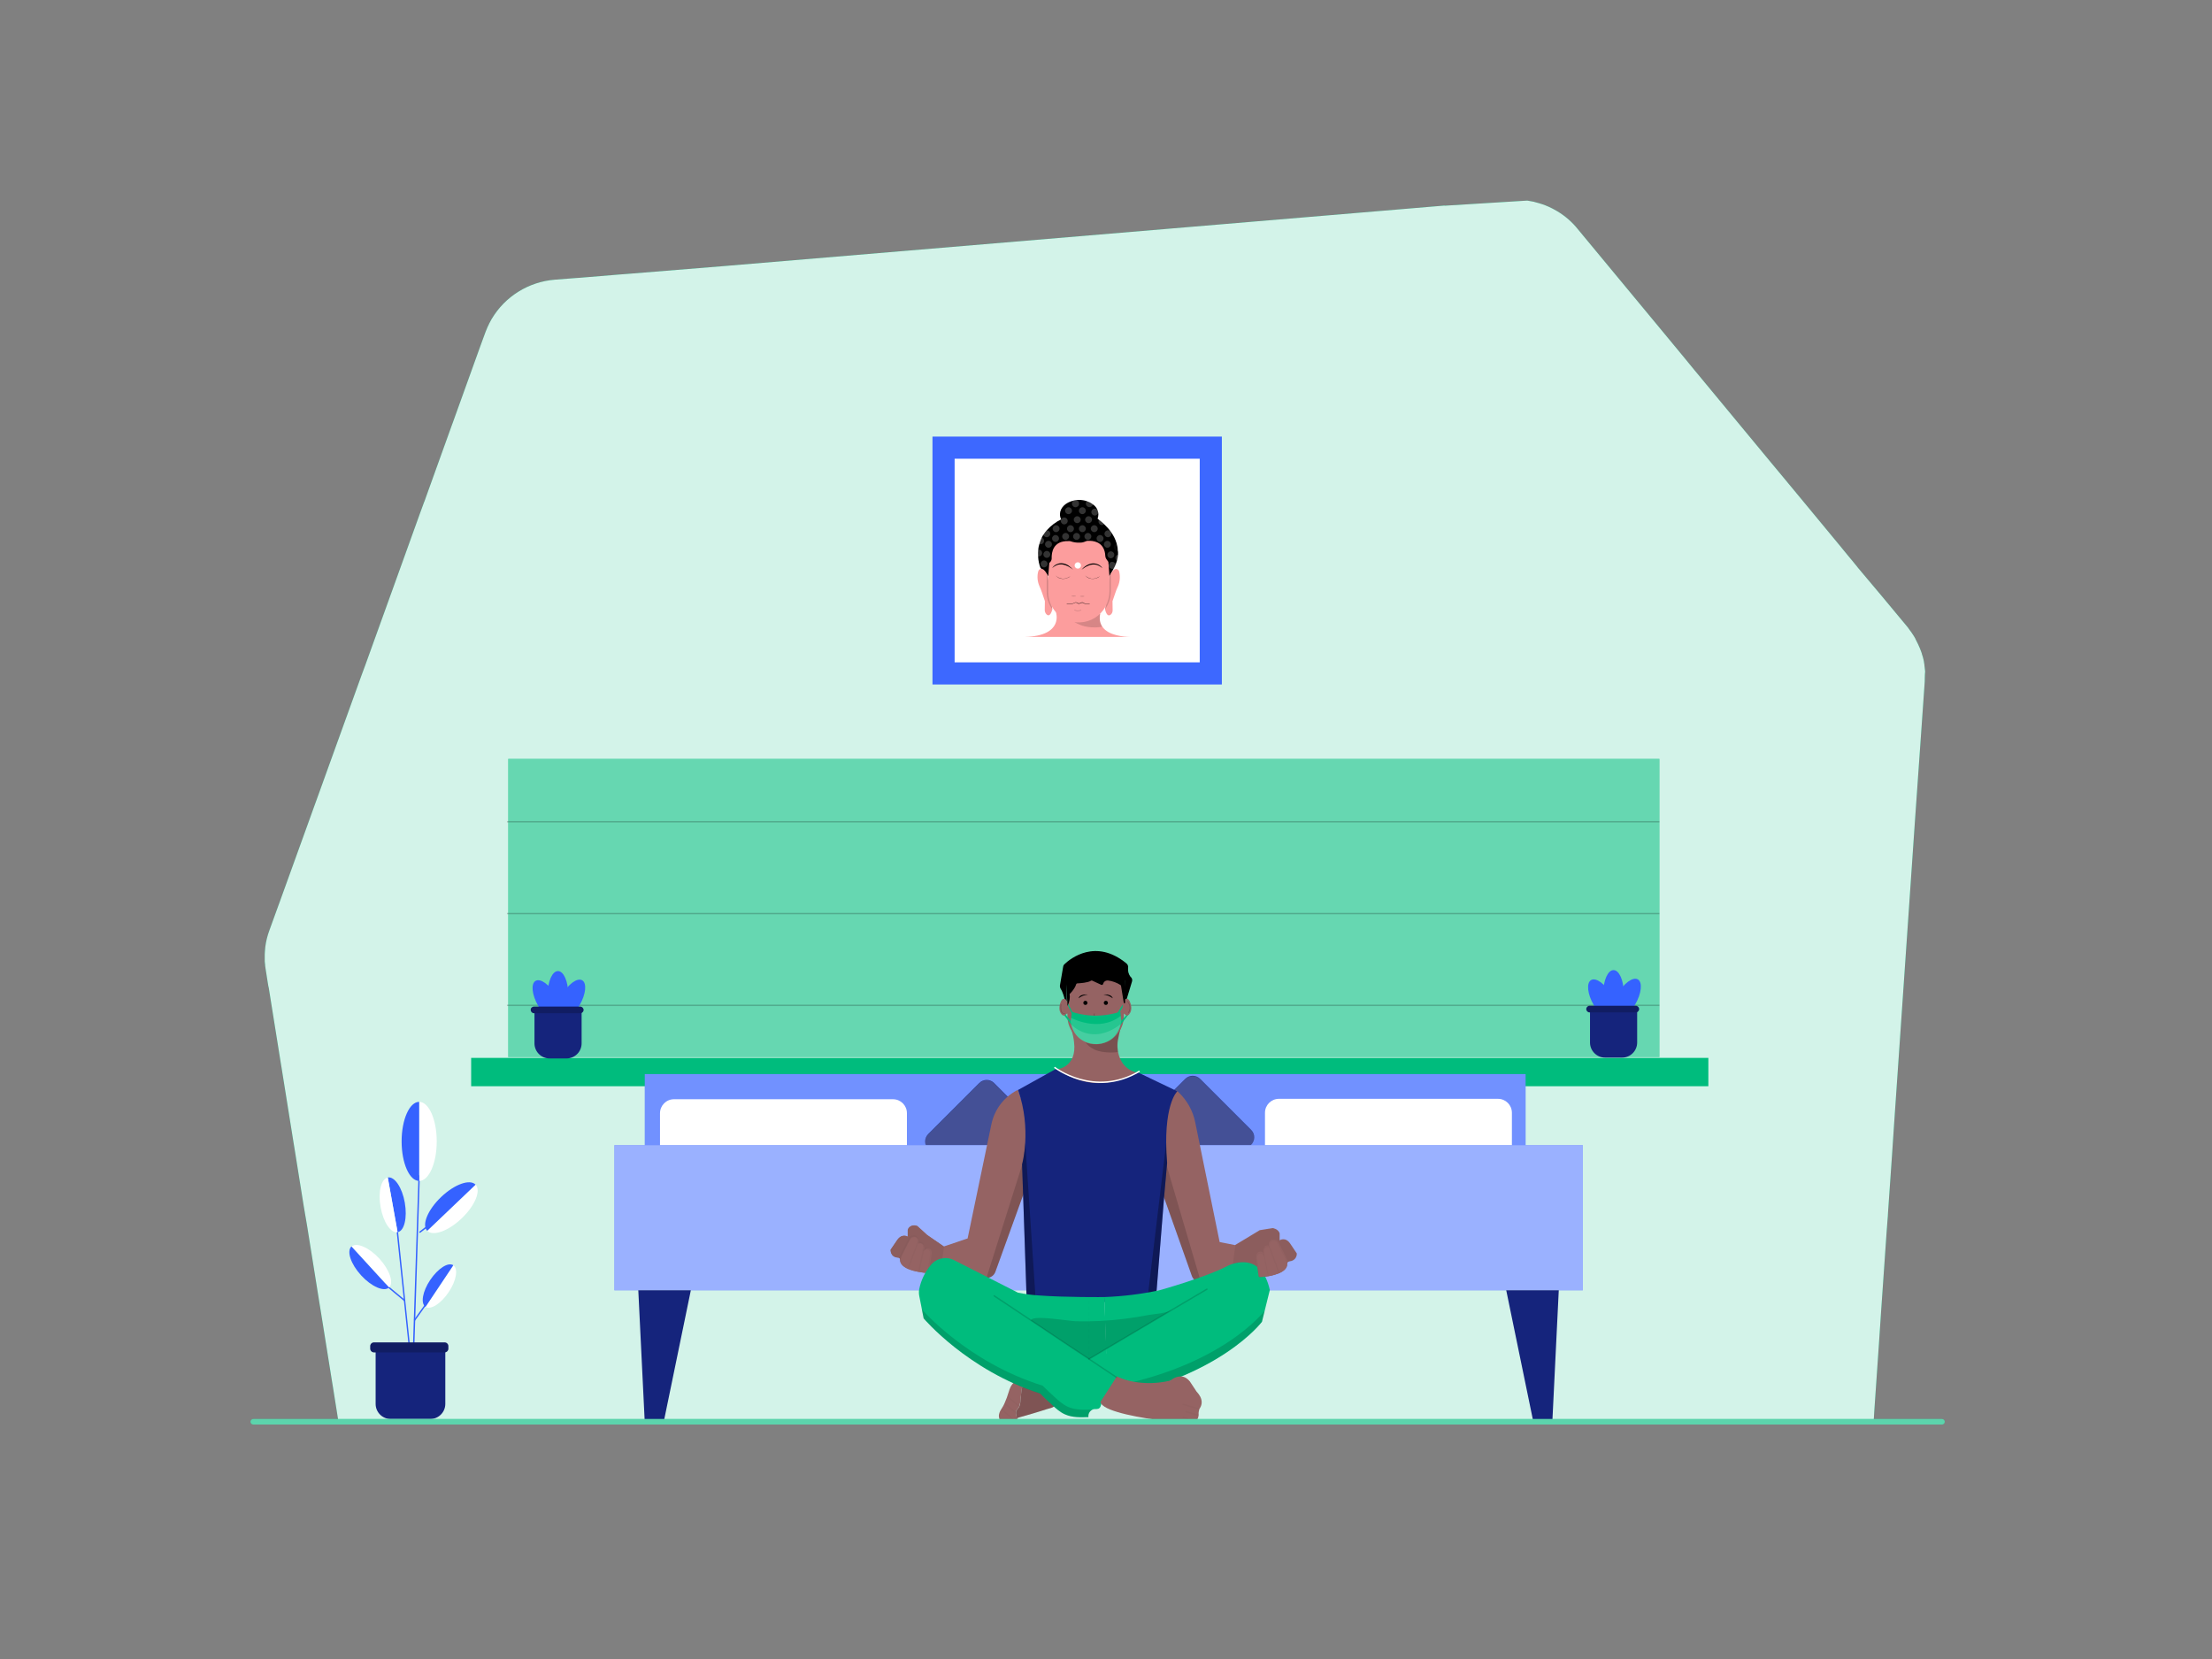 <svg class="gridItem__media" version="1.1" id="Layer_1" xmlns="http://www.w3.org/2000/svg" xmlns:xlink="http://www.w3.org/1999/xlink" x="0px" y="0px" width="1600" height="1200" viewBox="0 0 1600 1200" style="enable-background:new 0 0 1600 1200;" xml:space="preserve" fill="none">
<rect x="0" y="0" width="1600" height="1200" fill="#808080" stroke="none"/>
<path d="M1392.2 493.2L1389 538.9L1387.3 563L1386.6 573L1385.8 584.3L1385.1 594.3L1369.9 815.3L1369.5 821.3L1368.9 830.3L1368.5 836.3L1365.7 876.5L1365.5 880L1365.3 882.3L1364.9 887.8L1364.8 888.8L1360.6 949.3L1360.2 955.3L1359.6 964.3L1359.2 970.3L1355.7 1021.1L1355.5 1024.6L1355.3 1027.6L1355.2 1029.6V1030.2H1299.4H1280L1123.8 1030.1H1114.9H1044.6H972.8L770.2 1030H769.4H741.2H688.4L594.1 1029.9H526.4H505.9H462.9H447.2L310.3 1029.5H303.3H245L244 1023.3L243.9 1022.6L240.9 1003.7L240.4 1000.7L231.6 945.7L231.1 942.7L222.3 887.7L221.8 884.7L221 880L220.9 879.5L219.9 873.5L219.8 873L212.9 829.9L212.4 826.9L203.6 771.9L203.1 768.9L194.3 713.9H194.2L193.7 710.9L192.1 700.7C192 700 191.9 699.3 191.8 698.6C191.8 698.5 191.8 698.4 191.8 698.4V698.3C191.8 698.2 191.8 698.2 191.8 698.1C191.8 697.8 191.7 697.6 191.7 697.3C191.6 696.7 191.6 696 191.5 695.4C191.5 695 191.5 694.6 191.5 694.2V693.3C191.5 692.9 191.5 692.5 191.5 692.1C191.5 691.5 191.5 690.9 191.5 690.3C191.5 689.7 191.6 689 191.6 688.4C191.7 687.2 191.8 686 191.9 684.9C192.4 680.9 193.4 676.9 194.8 673.1L201 656L202.1 653L216.8 612.3L223.3 594.3L226.9 584.3L231 573L234.6 563L261.6 488.2L262.9 484.7L264.2 481.2L287.7 416L303.4 372.4L305.7 366.1L306.8 363.1L307 362.7L309.9 354.6L326.6 308.2L327.7 305.2L347.5 250.2L348.6 247.2L351.2 240.1C351.6 239 352.1 237.8 352.6 236.7C353.5 234.7 354.5 232.7 355.6 230.8C365.3 214.4 382.4 203.8 401.4 202.3L416.7 201.1L419.7 200.9L447.6 198.6L455.4 198L525.7 192.3L526.8 192.2L1044.8 148.7H1044.9V148.8L1104.7 145.1L1105.3 145.2C1105.9 145.3 1106.4 145.4 1107 145.5C1107.6 145.6 1108.1 145.7 1108.7 145.8C1109.3 145.9 1109.8 146 1110.3 146.2C1111.4 146.5 1112.5 146.8 1113.6 147.1L1115.1 147.6H1115.2C1116 147.9 1116.8 148.2 1117.7 148.5C1119.5 149.2 1121.3 150 1123 150.9C1123.4 151.1 1123.7 151.3 1124.1 151.5C1130.1 154.7 1135.5 159 1139.9 164.1C1140.2 164.5 1140.6 164.9 1140.9 165.3L1206.6 244.6L1218.5 259L1223.1 264.6L1223.9 265.6L1233.6 277.3L1280.2 333.6L1283.7 337.8L1287.2 342L1299.8 357.2L1301.3 359L1331.9 396L1333.6 398.1L1336.8 402L1340.7 406.7L1342.5 408.9L1343.4 410L1343.5 410.2L1361 431L1379.3 453L1380.2 454.1L1380.6 454.7C1380.8 455 1381.1 455.3 1381.3 455.7L1381.7 456.2C1382 456.6 1382.2 456.9 1382.5 457.3C1383 458 1383.4 458.7 1383.9 459.4C1384.1 459.7 1384.2 459.9 1384.4 460.2C1384.5 460.3 1384.5 460.4 1384.6 460.5L1384.9 461L1385 461.2V461.3C1385 461.3 1385 461.4 1385.1 461.4L1385.2 461.5C1385.3 461.6 1385.4 461.8 1385.4 462C1385.8 462.8 1386.2 463.6 1386.6 464.4C1386.8 464.9 1387 465.3 1387.3 465.8L1387.5 466.2C1387.7 466.7 1387.9 467.1 1388.1 467.6C1388.1 467.7 1388.1 467.7 1388.2 467.8C1388.3 468 1388.4 468.3 1388.5 468.5C1388.6 468.7 1388.6 468.8 1388.7 468.9C1388.9 469.3 1389 469.7 1389.1 470L1389.5 471C1389.6 471.4 1389.8 471.7 1389.9 472.1C1390 472.5 1390.2 473 1390.3 473.5C1390.4 473.8 1390.5 474.2 1390.6 474.5L1390.7 474.7C1390.8 475.2 1391 475.7 1391.1 476.2C1391.1 476.3 1391.2 476.5 1391.2 476.6C1391.3 477.2 1391.5 477.8 1391.6 478.4V478.5V478.6V478.7C1391.6 478.8 1391.7 479 1391.7 479.1C1391.8 479.8 1391.9 480.4 1392 481.1C1392 481.2 1392 481.3 1392 481.4C1392.1 481.9 1392.1 482.4 1392.2 483V483.1C1392.3 483.6 1392.3 484.1 1392.4 484.7L1392.5 485.8C1392.2 488.3 1392.3 490.8 1392.2 493.2Z" class="change-color-in-svg-3" fill="#00BC7D"/>
<g opacity="0.91">
<path opacity="0.91" d="M1392.2 493.2L1389 538.9L1387.3 563L1386.6 573L1385.8 584.3L1385.1 594.3L1369.9 815.3L1369.5 821.3L1368.9 830.3L1368.5 836.3L1365.7 876.5L1365.5 880L1365.3 882.3L1364.9 887.8L1364.8 888.8L1360.6 949.3L1360.2 955.3L1359.6 964.3L1359.2 970.3L1355.7 1021.1L1355.5 1024.6L1355.3 1027.6L1355.2 1029.6V1030.2H1299.4H1280L1123.8 1030.1H1114.9H1044.6H972.8L770.2 1030H769.4H741.2H688.4L594.1 1029.9H526.4H505.9H462.9H447.2L310.3 1029.5H303.3H245L244 1023.3L243.9 1022.6L240.9 1003.7L240.4 1000.7L231.6 945.7L231.1 942.7L222.3 887.7L221.8 884.7L221 880L220.9 879.5L219.9 873.5L219.8 873L212.9 829.9L212.4 826.9L203.6 771.9L203.1 768.9L194.3 713.9H194.2L193.7 710.9L192.1 700.7C192 700 191.9 699.3 191.8 698.6C191.8 698.5 191.8 698.4 191.8 698.4V698.3C191.8 698.2 191.8 698.2 191.8 698.1C191.8 697.8 191.7 697.6 191.7 697.3C191.6 696.7 191.6 696 191.5 695.4C191.5 695 191.5 694.6 191.5 694.2V693.3C191.5 692.9 191.5 692.5 191.5 692.1C191.5 691.5 191.5 690.9 191.5 690.3C191.5 689.7 191.6 689 191.6 688.4C191.7 687.2 191.8 686 191.9 684.9C192.4 680.9 193.4 676.9 194.8 673.1L201 656L202.1 653L216.8 612.3L223.3 594.3L226.9 584.3L231 573L234.6 563L261.6 488.2L262.9 484.7L264.2 481.2L287.7 416L303.4 372.4L305.7 366.1L306.8 363.1L307 362.7L309.9 354.6L326.6 308.2L327.7 305.2L347.5 250.2L348.6 247.2L351.2 240.1C351.6 239 352.1 237.8 352.6 236.7C353.5 234.7 354.5 232.7 355.6 230.8C365.3 214.4 382.4 203.8 401.4 202.3L416.7 201.1L419.7 200.9L447.6 198.6L455.4 198L525.7 192.3L526.8 192.2L1044.8 148.7H1044.9V148.8L1104.7 145.1L1105.3 145.2C1105.9 145.3 1106.4 145.4 1107 145.5C1107.6 145.6 1108.1 145.7 1108.7 145.8C1109.3 145.9 1109.8 146 1110.3 146.2C1111.4 146.5 1112.5 146.8 1113.6 147.1L1115.1 147.6H1115.2C1116 147.9 1116.8 148.2 1117.7 148.5C1119.5 149.2 1121.3 150 1123 150.9C1123.4 151.1 1123.7 151.3 1124.1 151.5C1130.1 154.7 1135.5 159 1139.9 164.1C1140.2 164.5 1140.6 164.9 1140.9 165.3L1206.6 244.6L1218.5 259L1223.1 264.6L1223.9 265.6L1233.6 277.3L1280.2 333.6L1283.7 337.8L1287.2 342L1299.8 357.2L1301.3 359L1331.9 396L1333.6 398.1L1336.8 402L1340.7 406.7L1342.5 408.9L1343.4 410L1343.5 410.2L1361 431L1379.3 453L1380.2 454.1L1380.6 454.7C1380.8 455 1381.1 455.3 1381.3 455.7L1381.7 456.2C1382 456.6 1382.2 456.9 1382.5 457.3C1383 458 1383.4 458.7 1383.9 459.4C1384.1 459.7 1384.2 459.9 1384.4 460.2C1384.5 460.3 1384.5 460.4 1384.6 460.5L1384.9 461L1385 461.2V461.3C1385 461.3 1385 461.4 1385.1 461.4L1385.2 461.5C1385.3 461.6 1385.4 461.8 1385.4 462C1385.8 462.8 1386.2 463.6 1386.6 464.4C1386.8 464.9 1387 465.3 1387.3 465.8L1387.5 466.2C1387.7 466.7 1387.9 467.1 1388.1 467.6C1388.1 467.7 1388.1 467.7 1388.2 467.8C1388.3 468 1388.4 468.3 1388.5 468.5C1388.6 468.7 1388.6 468.8 1388.7 468.9C1388.9 469.3 1389 469.7 1389.1 470L1389.5 471C1389.6 471.4 1389.8 471.7 1389.9 472.1C1390 472.5 1390.2 473 1390.3 473.5C1390.4 473.8 1390.5 474.2 1390.6 474.5L1390.7 474.7C1390.8 475.2 1391 475.7 1391.1 476.2C1391.1 476.3 1391.2 476.5 1391.2 476.6C1391.3 477.2 1391.5 477.8 1391.6 478.4V478.5V478.6V478.7C1391.6 478.8 1391.7 479 1391.7 479.1C1391.8 479.8 1391.9 480.4 1392 481.1C1392 481.2 1392 481.3 1392 481.4C1392.1 481.9 1392.1 482.4 1392.2 483V483.1C1392.3 483.6 1392.3 484.1 1392.4 484.7L1392.5 485.8C1392.2 488.3 1392.3 490.8 1392.2 493.2Z" fill="white"/>
</g>
<path d="M1200.3 548.9H367.6V764.6H1200.3V548.9Z" class="change-color-in-svg-3" fill="#00BC7D"/>
<path opacity="0.4" d="M1200.3 548.9H367.6V764.6H1200.3V548.9Z" fill="white"/>
<path d="M1235.7 765.2H340.8V785.7H1235.7V765.2Z" class="change-color-in-svg-3" fill="#00BC7D"/>
<path opacity="0.2" d="M1200.3 593.9H366.7V594.9H1200.3V593.9Z" fill="black"/>
<path opacity="0.2" d="M1200.3 660.3H366.7V661.3H1200.3V660.3Z" fill="black"/>
<path opacity="0.2" d="M1200.3 726.7H366.7V727.7H1200.3V726.7Z" fill="black"/>
<path d="M403.6 735.6C407.687 735.6 411 728.168 411 719C411 709.832 407.687 702.4 403.6 702.4C399.513 702.4 396.2 709.832 396.2 719C396.2 728.168 399.513 735.6 403.6 735.6Z" class="change-color-in-svg-2" fill="#3562FF"/>
<path d="M419.214 727.143C423.798 719.203 424.645 711.11 421.106 709.067C417.567 707.023 410.981 711.803 406.398 719.743C401.814 727.682 400.967 735.775 404.506 737.818C408.045 739.862 414.63 735.082 419.214 727.143Z" class="change-color-in-svg-2" fill="#3562FF"/>
<path d="M404.006 738.232C407.546 736.189 406.699 728.096 402.115 720.157C397.531 712.217 390.946 707.438 387.406 709.481C383.867 711.525 384.714 719.617 389.298 727.557C393.882 735.496 400.467 740.276 404.006 738.232Z" class="change-color-in-svg-2" fill="#3562FF"/>
<path d="M386.5 731.5H420.7V754.7C420.7 760.7 415.8 765.6 409.8 765.6H397.5C391.5 765.6 386.6 760.7 386.6 754.7V731.5H386.5Z" class="change-color-in-svg-1" fill="#15247C"/>
<path d="M386.3 728.1H419.7C421 728.1 422.1 729.2 422.1 730.5C422.1 731.8 421 732.9 419.7 732.9H386.3C385 732.9 383.9 731.8 383.9 730.5C383.8 729.2 384.9 728.1 386.3 728.1Z" class="change-color-in-svg-1" fill="#15247C"/>
<path opacity="0.2" d="M386.3 728.1H419.7C421 728.1 422.1 729.2 422.1 730.5C422.1 731.8 421 732.9 419.7 732.9H386.3C385 732.9 383.9 731.8 383.9 730.5C383.8 729.2 384.9 728.1 386.3 728.1Z" fill="black"/>
<path d="M1103.5 776.9H466.4V842.1H1103.5V776.9Z" class="change-color-in-svg-2" fill="#3562FF"/>
<path opacity="0.3" d="M1103.5 776.9H466.4V842.1H1103.5V776.9Z" fill="white"/>
<path d="M487.5 795.1H645.9C651.5 795.1 656 799.6 656 805.2V871.7C656 877.3 651.5 881.8 645.9 881.8H487.5C481.9 881.8 477.4 877.3 477.4 871.7V805.2C477.4 799.7 481.9 795.1 487.5 795.1Z" fill="white"/>
<path d="M925.1 794.8H1083.5C1089.1 794.8 1093.6 799.3 1093.6 804.9V871.4C1093.6 877 1089.1 881.5 1083.5 881.5H925.1C919.5 881.5 915 877 915 871.4V804.9C915 799.3 919.5 794.8 925.1 794.8Z" fill="white"/>
<path d="M820.4 817.3L857.3 780.4C860.3 777.4 865.1 777.4 868.1 780.4L905 817.3C908 820.3 908 825.1 905 828.1L868.2 865C865.2 868 860.4 868 857.4 865L820.5 828.1C817.5 825.1 817.5 820.3 820.4 817.3Z" class="change-color-in-svg-1" fill="#15247C"/>
<path d="M671.4 820.3L708.3 783.4C711.3 780.4 716.1 780.4 719.1 783.4L756 820.3C759 823.3 759 828.1 756 831.1L719.1 868C716.1 871 711.3 871 708.3 868L671.4 831.1C668.4 828.1 668.4 823.3 671.4 820.3Z" class="change-color-in-svg-1" fill="#15247C"/>
<path opacity="0.2" d="M820.4 817.5L857.3 780.6C860.3 777.6 865.1 777.6 868.1 780.6L905 817.5C908 820.5 908 825.3 905 828.3L868.1 865.2C865.1 868.2 860.3 868.2 857.3 865.2L820.4 828.3C817.5 825.4 817.5 820.5 820.4 817.5Z" fill="white"/>
<path opacity="0.2" d="M671.4 820.5L708.3 783.6C711.3 780.6 716.1 780.6 719.1 783.6L756 820.5C759 823.5 759 828.3 756 831.3L719.1 868.2C716.1 871.2 711.3 871.2 708.3 868.2L671.4 831.3C668.4 828.4 668.4 823.5 671.4 820.5Z" fill="white"/>
<path d="M1167.1 734.9C1171.19 734.9 1174.5 727.468 1174.5 718.3C1174.5 709.132 1171.19 701.7 1167.1 701.7C1163.01 701.7 1159.7 709.132 1159.7 718.3C1159.7 727.468 1163.01 734.9 1167.1 734.9Z" class="change-color-in-svg-2" fill="#3562FF"/>
<path d="M1182.8 726.501C1187.39 718.562 1188.23 710.469 1184.69 708.426C1181.15 706.382 1174.57 711.162 1169.99 719.101C1165.4 727.041 1164.55 735.134 1168.09 737.177C1171.63 739.22 1178.22 734.441 1182.8 726.501Z" class="change-color-in-svg-2" fill="#3562FF"/>
<path d="M1167.49 737.648C1171.03 735.604 1170.19 727.511 1165.6 719.572C1161.02 711.633 1154.43 706.853 1150.89 708.896C1147.35 710.94 1148.2 719.032 1152.78 726.972C1157.37 734.911 1163.95 739.691 1167.49 737.648Z" class="change-color-in-svg-2" fill="#3562FF"/>
<path d="M1150 730.9H1184.2V754.1C1184.2 760.1 1179.3 765 1173.3 765H1161C1155 765 1150.1 760.1 1150.1 754.1V730.9H1150Z" class="change-color-in-svg-1" fill="#15247C"/>
<path d="M1149.8 727.5H1183.2C1184.5 727.5 1185.6 728.6 1185.6 729.9C1185.6 731.2 1184.5 732.3 1183.2 732.3H1149.8C1148.5 732.3 1147.4 731.2 1147.4 729.9C1147.4 728.6 1148.5 727.5 1149.8 727.5Z" class="change-color-in-svg-1" fill="#15247C"/>
<path opacity="0.2" d="M1149.8 727.5H1183.2C1184.5 727.5 1185.6 728.6 1185.6 729.9C1185.6 731.2 1184.5 732.3 1183.2 732.3H1149.8C1148.5 732.3 1147.4 731.2 1147.4 729.9C1147.4 728.6 1148.5 727.5 1149.8 727.5Z" fill="black"/>
<path d="M1144.9 828.3H444.4V933.3H1144.9V828.3Z" class="change-color-in-svg-2" fill="#3562FF"/>
<path opacity="0.5" d="M1144.9 828.3H444.4V933.3H1144.9V828.3Z" fill="white"/>
<path d="M932.4 912.5C931.5 912.6 930.9 913.3 931 914.2C931.2 917 929.1 922.2 911 924L899 913.6L871.3 926.9C870.5 927.3 869.6 927.5 868.7 927.5C865.7 927.6 863.1 925.7 862.1 922.9L842 866.2L837.5 853.4L837.3 849.2L835.8 818.5L850.6 788.8L851.6 789.3L852.3 789.9C858.5 795.7 862.8 803.3 864.5 811.6L882.2 898.4L893.3 900.6L911.2 889.8L920.6 888.3C920.6 888.3 924.6 888.8 925.6 892.1V897.1C925.6 897.1 929.8 894.3 933.3 899.6L938 906.6C938.2 909.6 935.9 912.1 932.9 912.3C932.7 912.5 932.5 912.5 932.4 912.5Z" fill="#956363"/>
<path opacity="0.06" d="M934.7 912C934 912.3 933.2 912.4 932.4 912.5C932.1 912.5 931.8 912.6 931.6 912.8L931.5 912.9L931.4 913C931.2 913.2 931.1 913.5 931 913.7C931 913.9 930.9 914 931 914.2C931.1 915.9 930.4 918.4 926 920.5L925.7 920.7L925.6 920.8L925.2 921C923 921.9 920.7 922.6 918.4 923H918.3L917.4 923.2C915.5 923.5 913.4 923.8 911.1 924L899.1 913.6L891.6 917.2C892.1 911.1 892.9 905 893.6 900.7L911.2 890.1L920.6 888.6C920.6 888.6 924.6 889.1 925.6 892.4V897.4C925.6 897.4 929.8 894.6 933.3 899.9L938 906.9C937.9 906.8 938.2 910.7 934.7 912Z" fill="black"/>
<path d="M746.4 817.3L744.9 846.9L744.7 851.6L720 919.9C718.8 923.4 714.9 925.2 711.4 924C711.2 923.9 711 923.8 710.8 923.7L683.1 910.7L671.1 920.9C653 919.2 650.9 914 651.1 911.3C651.2 910.5 650.5 909.7 649.7 909.7C643.8 909.4 644.2 904 644.2 904L648.9 897.1C652.4 891.9 656.6 894.6 656.6 894.6V889.7C656.8 889 657.1 888.4 657.6 887.9C659.2 886.3 661.7 885.9 663.6 887L670.5 893.3L682.7 901.6L699.9 895.8L717.1 813.2C719.3 802.7 726 793.7 735.5 788.7C736 788.5 736.3 788.3 736.3 788.3L746.4 817.3Z" fill="#956363"/>
<path d="M682.5 901.5L681.4 912.1L671.8 920.3L671.6 920.5L671.2 920.9L670.6 920.8C668.5 920.6 666.6 920.3 665 920L664.2 919.9H664C661.7 919.5 659.5 918.9 657.3 918L656.4 917.6C653.2 916.1 651.9 914.4 651.4 912.9C651.2 912.4 651.2 911.8 651.2 911.3C651.2 910.9 651.1 910.4 650.8 910.1C650.5 909.8 650.2 909.6 649.8 909.6C643.9 909.3 644.3 903.9 644.3 903.9L649 897C652.5 891.8 656.7 894.5 656.7 894.5V889.6C656.9 888.9 657.2 888.3 657.7 887.8C659.3 886.2 661.7 885.9 663.7 886.9L670.6 893.2L682.5 901.5Z" fill="#956363"/>
<path opacity="0.06" d="M682.8 901.7L681.4 912.1L671.8 920.3L673.9 907C674.2 905.4 673.5 903.8 672 903.1C671.9 903.1 671.7 903 671.6 903C670.1 902.8 668.6 903.8 668.3 905.3L668.6 903.9C669.3 901 666.8 898.3 664.4 899.6L664.3 899.7C665 897.7 664.1 895.4 662.3 894.9C661.5 894.7 660.6 894.8 659.9 895.1C659.2 895.4 658.6 895.9 658.2 896.7L652.1 908.8C651.9 909.2 651.8 909.6 651.7 910L651.2 913.3C651 912.7 650.9 912 650.9 911.3C651 910.5 650.3 909.8 649.5 909.7C643.6 909.4 644 904 644 904L648.7 897.1C652.2 891.9 656.4 894.6 656.4 894.6V889.7C656.6 889 656.9 888.4 657.4 887.9C659 886.3 661.4 886 663.4 887L670.3 893.3L682.8 901.7Z" fill="black"/>
<path opacity="0.15" d="M868.7 927.5C865.7 927.6 863.1 925.7 862.1 922.9L842 866.2L837.5 853.4L837.3 849.2L843.4 841.5L868.7 927.5Z" fill="black"/>
<path opacity="0.15" d="M744.9 846.9L744.7 851.6L720 919.9C719 922.6 716.4 924.5 713.5 924.4L739.6 841.8L744.9 846.9Z" fill="black"/>
<path d="M823.5 790.7L797.5 814L764.7 785.7V773.4C764.7 773.4 779.1 772.1 776.9 753.9C776.8 753.1 776.7 752.4 776.6 751.6C776.5 750.8 776.3 750.2 776.2 749.4L776.1 749.1C775.9 748 775.5 746.8 775.2 745.5C775 744.8 774.8 744.1 774.6 743.4L776.8 743.3L806.9 742.2L811.1 742.1C811.1 742.1 810.9 742.6 810.7 743.4C810.7 743.4 810.7 743.5 810.7 743.6C810.6 744 810.4 744.6 810.2 745.2C809.7 747.1 809.2 749.1 808.9 751.1C808.9 751.2 808.9 751.4 808.8 751.5L808.7 751.9C808.6 752.3 808.6 752.8 808.5 753.2C808.4 753.6 808.4 753.9 808.4 754.2C808.2 756.2 808.3 758.2 808.6 760.2L808.7 760.9C810 767.7 814.2 774.1 822.9 776L823.5 790.7Z" fill="#956363"/>
<path d="M818.8 710L814.5 724.2C814 725.7 812.7 726.8 811.1 726.8L774.4 727.5C773.7 727.5 772.9 727.3 772.3 726.9C773.5 724.4 773.9 721.6 773.6 718.9C773.6 718.9 777.3 715.4 778.3 711.9C778.4 711.5 778.8 711.2 779.2 711.2C781.2 711.1 787 710.7 789 709.3C789.3 709.1 789.6 709.1 789.9 709.2L796.4 712.2C796.9 712.4 797.5 712.2 797.7 711.7C797.7 711.7 797.7 711.6 797.8 711.5C798.1 710.1 799.4 709.1 800.9 709C801 709 801.2 709 801.3 709C804.6 709.4 807.7 710.6 810.4 712.3C810.6 712.5 810.8 712.7 810.8 713L812.4 724.3L813.1 724.1L813.6 709.5C813.6 709.1 813.4 708.7 813 708.5L798.5 702.7C798.4 702.7 798.3 702.6 798.1 702.6H778C777.9 702.6 777.7 702.6 777.6 702.7L771.9 705.1C771.5 705.3 771.3 705.6 771.3 706L771.7 725V726.3V727.2L771.2 727.3L770.8 725.2C770.7 724.9 770.6 724.6 770.5 724.4C769.9 721.7 768.8 717.6 767.2 715.2C766.8 714.5 766.6 713.6 766.7 712.7L769 699.3C769.1 698.5 769.5 697.8 770.1 697.3C774.2 693.4 792.5 678.6 814.7 696.8C815.7 697.6 816.2 698.8 816 700.1C815.7 702.4 816.3 704.6 817.7 706.5C818.9 707.4 819.2 708.8 818.8 710Z" fill="black"/>
<path opacity="0.19" d="M810.6 743.5C810.6 743.5 810.6 743.6 810.6 743.7C810.5 744.1 810.3 744.7 810.1 745.3C809.6 747.2 809.1 749.2 808.8 751.2C808.8 751.3 808.8 751.5 808.7 751.6L808.6 752C808.5 752.4 808.5 752.9 808.4 753.3C808.3 753.7 808.3 754 808.3 754.3C808.1 756.3 808.2 758.3 808.5 760.3L808.6 761C806.8 761.2 805 761.3 803.2 761.3C799.3 761.2 795.2 760.8 791.7 759.2C790.1 758.4 788.5 757.4 787.2 756.2C786.5 755.6 785.9 754.9 785.3 754.2C785 753.9 784.1 752.1 783.8 752.1C788.6 753 793.7 753.9 798.3 752.1C800.1 751.3 801.8 750.3 803.3 749.1C805.8 747.3 808.2 745.5 810.6 743.5Z" fill="black"/>
<path d="M812.9 709V735C812.9 746.3 803.7 755.4 792.5 755.4C781.3 755.4 772.1 746.3 772.1 735V709H812.9Z" fill="#956363"/>
<path d="M812.9 709V725C812.9 736.3 803.7 745.4 792.5 745.4C781.3 745.4 772.1 736.3 772.1 725V709H812.9Z" fill="#956363"/>
<path opacity="0.2" d="M793.2 735.8C792.7 735.8 792.2 735.7 791.8 735.4C791.4 735.1 791.1 734.6 791.1 734.1C791 733.7 791.2 733.3 791.5 732.9L791.9 733.2C791.7 733.4 791.6 733.7 791.7 734C791.7 734.4 791.9 734.7 792.2 735C792.8 735.4 793.5 735.4 794.2 735.2C794.5 735.1 794.8 734.9 795 734.7L795.4 735C795.1 735.3 794.8 735.6 794.4 735.7C793.9 735.7 793.5 735.8 793.2 735.8Z" fill="black"/>
<path d="M793 747.4C792.8 747.4 792.5 747.4 792.3 747.3C792 747.2 791.8 747 791.6 746.8L792.1 746.6C792.2 746.7 792.3 746.8 792.4 746.8C792.6 746.8 792.8 746.9 793 746.8C793.1 746.8 793.2 746.8 793.3 746.8C793.3 746.8 793.4 746.8 793.4 746.7H793.9C793.9 746.9 793.7 747.1 793.5 747.2C793.3 747.4 793.1 747.4 793 747.4Z" fill="black"/>
<path d="M799.9 726.9C800.728 726.9 801.4 726.228 801.4 725.4C801.4 724.572 800.728 723.9 799.9 723.9C799.071 723.9 798.4 724.572 798.4 725.4C798.4 726.228 799.071 726.9 799.9 726.9Z" fill="black"/>
<path d="M785.1 726.9C785.929 726.9 786.6 726.228 786.6 725.4C786.6 724.572 785.929 723.9 785.1 723.9C784.272 723.9 783.6 724.572 783.6 725.4C783.6 726.228 784.272 726.9 785.1 726.9Z" fill="black"/>
<path d="M803 720C803.9 720.4 804.6 721.2 804.9 722.1C802.9 720.6 800.6 719.6 798.1 719.4C799.8 719.2 801.5 719.3 803 720Z" fill="black"/>
<path d="M782 720C781.1 720.4 780.4 721.2 780.1 722.1C782 720.6 784.4 719.6 786.9 719.4C785.3 719.2 783.6 719.3 782 720Z" fill="black"/>
<path opacity="0.19" d="M784 739.3C785.7 741.2 788.1 742.2 790.6 742.2H794.6C796.8 742.2 799 741.4 800.6 739.9L800.9 739.7" stroke="black" stroke-width="0.75" stroke-linecap="round" stroke-linejoin="round"/>
<path d="M844.2 841.2L842 866.2L836 941L742.7 942.9L739.3 842.2C739.3 842.2 746.4 816.9 736.4 788.4L764.3 772.9C768.2 776 792.1 793.4 822.5 775.4L850.6 788.9L851.6 789.4C851.4 789.4 840.8 799.6 844.2 841.2Z" class="change-color-in-svg-1" fill="#15247C"/>
<path opacity="0.3" d="M844.2 841.2L842 866.2L836 941L829.8 941.1L843.6 826.4C843.5 830.9 843.7 835.8 844.2 841.2Z" fill="black"/>
<path opacity="0.3" d="M749.3 942.8L742.7 942.9L739.3 842.2C740.6 837.1 741.3 831.9 741.6 826.6L749.3 942.8Z" fill="black"/>
<path d="M740 999.2C739.8 1000.4 739.6 1001.8 739.3 1003.2C738.9 1006 738.5 1008.8 738.3 1010.7C738.3 1011.2 738.2 1011.5 738.2 1011.9C738.2 1013.6 737.9 1015.3 737.4 1016.9C737.3 1017.2 737.1 1017.5 737 1017.8C736.9 1018 736.8 1018.1 736.7 1018.3C736.1 1018.9 735.7 1019.6 735.2 1020.3C735.1 1020.6 735 1020.8 734.9 1021.1C734.8 1021.5 734.8 1021.9 734.9 1022.3C735 1023.2 735.2 1024.1 735.4 1025C735.5 1025.5 735.6 1026 735.6 1026.5C735.3 1026.8 735 1027.1 734.6 1027.4C734.3 1027.6 734 1027.8 733.7 1028C732.2 1028.8 730.6 1029.3 728.9 1029.4C727 1029.5 724.9 1029.1 723.6 1027.6C722.4 1026 722.2 1023.8 722.9 1022C723.2 1021.2 723.5 1020.4 724 1019.7C724.1 1019.6 724.1 1019.5 724.2 1019.4C724.7 1018.6 725.2 1017.7 725.7 1016.9C725.9 1016.5 726.1 1016.1 726.3 1015.7C726.5 1015.3 726.6 1015.1 726.7 1014.8C727.3 1013.4 727.9 1012 728.4 1010.6C728.5 1010.3 728.6 1009.9 728.7 1009.6C729.1 1008.3 729.6 1007 730 1005.7V1005.6C730.1 1005.3 730.2 1004.9 730.4 1004.6C730.9 1003.1 731.7 1001.8 732.8 1000.6C733.2 1000.2 733.7 999.8 734.3 999.5C736.2 998.6 738.2 998.6 740 999.2Z" fill="#956363"/>
<g opacity="0.15">
<path opacity="0.15" d="M737.4 1016.9C737.3 1017.2 737.1 1017.5 737 1017.8L728.5 1010.5C728.6 1010.2 728.7 1009.8 728.8 1009.5L737.4 1016.9Z" fill="black"/>
</g>
<g opacity="0.15">
<path opacity="0.15" d="M734.9 1022.4L726.4 1015.7C726.6 1015.4 726.7 1015.1 726.8 1014.8L734.9 1021.2C734.9 1021.6 734.9 1022 734.9 1022.4Z" fill="black"/>
</g>
<g opacity="0.15">
<path opacity="0.15" d="M734.7 1027.5C734.4 1027.7 734.1 1027.9 733.8 1028.1L724.1 1019.7H724L724.2 1019.5L724.6 1019L734.7 1027.5Z" fill="black"/>
</g>
<path d="M763.3 1015.1C763.2 1018.3 759.8 1018.4 757.1 1019.3C752.4 1020.9 741.1 1024.2 736.3 1025.5V1025.6C736.1 1026 735.9 1026.3 735.6 1026.6C735.6 1026.1 735.5 1025.6 735.4 1025.1C735.1 1023.5 734.5 1021.8 735.2 1020.4C735.6 1019.7 736.1 1019 736.7 1018.4C738 1016.6 738.1 1014.2 738.2 1011.9C738.3 1009.6 739.2 1003.7 740 999.3C741.6 999.8 743.2 1000.6 744.5 1001.7C745.1 1002.4 745.9 1002.9 746.8 1003.1C748 1003.1 749.2 1003.2 750.3 1003.4C752 1004 753 1005.8 753.7 1007.5C754.9 1010 763.5 1012.2 763.3 1015.1Z" fill="#956363"/>
<path opacity="0.15" d="M763.3 1015.1C763.2 1018.3 759.8 1018.4 757.1 1019.3C752.4 1020.9 741.1 1024.2 736.3 1025.5V1025.6C736.1 1026 735.9 1026.3 735.6 1026.6C735.6 1026.1 735.5 1025.6 735.4 1025.1C735.1 1023.5 734.5 1021.8 735.2 1020.4C735.6 1019.7 736.1 1019 736.7 1018.4C738 1016.6 738.1 1014.2 738.2 1011.9C738.3 1009.6 739.2 1003.7 740 999.3C741.6 999.8 743.2 1000.6 744.5 1001.7C745.1 1002.4 745.9 1002.9 746.8 1003.1C748 1003.1 749.2 1003.2 750.3 1003.4C752 1004 753 1005.8 753.7 1007.5C754.9 1010 763.5 1012.2 763.3 1015.1Z" fill="black"/>
<path d="M918.5 933.1L912.8 956.1C912.8 956.1 882.2 997.2 797.6 1012C788 1013.7 777.8 1015 766.8 1015.9L771 989.9L786.5 982.4H786.6L790.6 981.4L800.1 979L800 975.7L798.8 939.8L798.7 938.2C812.1 937.7 825.4 936.1 838.5 933.3L839.3 933.1C839.3 933.1 872 924 887.7 915.8C887.8 915.7 911.8 902.8 918.5 933.1Z" class="change-color-in-svg-3" fill="#00BC7D"/>
<path opacity="0.15" d="M914.8 948L912.8 956C912.8 956 882.2 997.1 797.6 1011.9C788 1013.6 777.8 1014.9 766.8 1015.8L771 989.8L771.8 989.4L768.9 1007.7C779.9 1006.8 790.1 1005.5 799.7 1003.8C884.1 989.1 914.8 948 914.8 948Z" fill="black"/>
<path d="M798.3 1011.7L809.8 993.9L800.7 989L800.2 975.7L798.9 939.8L798.8 938.2C798.8 938.2 770.8 938.5 751 937C746.1 936.7 741.2 936 736.3 935L690.1 911.5C684.4 908.6 677.4 910 673.3 915C669.1 920 666.2 926 664.9 932.4C664.6 934 664.6 935.7 664.9 937.3L666.4 944.9L668.1 953.6C668.1 953.6 699.8 991.2 752.5 1008C755.1 1010.8 758 1013.4 760.6 1015.8C763.6 1018.6 766.7 1021.5 770.5 1023.1C775.7 1025.4 781.7 1025.2 787.3 1025C787 1022.8 788.1 1020.7 790 1019.7C790.5 1019.4 791.1 1019.3 791.7 1019.2C792.6 1019.3 793.5 1019.2 794.4 1019C796.1 1018.4 796.6 1016.1 796.7 1014.2L798.3 1011.7Z" class="change-color-in-svg-3" fill="#00BC7D"/>
<g opacity="0.15">
<path opacity="0.15" d="M672.5 903.4C672.2 903.1 671.9 902.9 671.5 902.8C671.4 902.7 671.2 902.7 671.1 902.7C670.3 902.5 669.4 902.7 668.7 903.2L668.5 903.3C668 903.7 667.6 904.2 667.4 904.8C667.3 905 667.3 905.1 667.2 905.3L664.1 919.8L664.9 919.9H665.1H665.2H665.3L666.4 920.1H666.6L667.3 920.2H667.5C668 920.3 668.5 920.3 668.9 920.4H669.3L669.8 920.5H670.3H670.5L671.1 920.6L671.5 920.2L671.7 920L672.3 915.8L673.4 908.4L673.6 906.9C673.9 905.7 673.5 904.4 672.5 903.4ZM670.7 920.4L670.4 920.7L669.4 920.6C667.9 920.4 666.5 920.3 665.1 920L668.1 905.9L668.2 905.7C668.4 904.4 669.6 903.6 670.9 903.8C671 903.8 671.1 903.9 671.2 903.9C672.2 904.4 672.9 905.5 672.8 906.7C672.8 906.9 672.8 907.1 672.8 907.3L671.2 918L670.7 920.4Z" fill="black"/>
</g>
<g opacity="0.15">
<path opacity="0.15" d="M664.5 898C664.5 898.3 664.4 898.7 664.3 899L664.2 899.2L657.2 918L656.3 917.6L663.4 898.7C663.7 897.8 663.7 896.7 663.2 895.9C662.9 895.3 662.4 894.8 661.7 894.6C661 894.4 660.2 894.5 659.5 894.8C658.9 895 658.4 895.5 658.1 896.1L652 908.2C651.8 908.5 651.7 908.9 651.7 909.2L651.1 913C650.9 912.5 650.9 911.9 650.9 911.4C650.9 911 650.8 910.5 650.5 910.2L650.7 909.1C650.8 908.6 650.9 908.2 651.1 907.8L657.2 895.6C657.6 894.8 658.3 894.1 659.1 893.8C660 893.5 660.9 893.4 661.9 893.6C662.8 893.9 663.6 894.5 664 895.4C664.5 896.2 664.6 897.1 664.5 898Z" fill="black"/>
</g>
<g opacity="0.15">
<path opacity="0.15" d="M667.7 905H667.6C667.3 904.9 667.2 904.7 667.2 904.4L667.5 903C667.9 901.7 667.4 900.3 666.4 899.5C665.7 898.9 664.8 898.9 664.1 899.3L663.5 898.5C663.6 898.5 663.6 898.4 663.7 898.4C664.8 897.8 666.1 898 667.1 898.7C668.4 899.8 669 901.6 668.5 903.2L668.2 904.6C668.1 904.8 667.9 905 667.7 905Z" fill="black"/>
</g>
<path d="M867.8 1018.8L867.7 1018.9C867.6 1019.2 867.4 1019.4 867.4 1019.7C867.1 1020.8 866.9 1021.9 867 1023C867 1023.1 867 1023.1 867 1023.2C867 1023.5 867 1023.9 866.9 1024.2C866.7 1025.4 866.3 1026.5 865.5 1027.4C865.3 1027.7 865 1028 864.7 1028.2C863.5 1029.3 862 1029.9 860.4 1030C858.2 1030.1 856 1030 854.8 1029.2C854.8 1029.2 853.8 1029.1 852.1 1028.9C849.9 1028.7 846.4 1028.3 842.3 1027.8C826.4 1025.8 800.5 1021.5 796.5 1015.3C796.2 1014.9 796.1 1014.4 796 1014L797.5 1011.7L803.1 1003L807.8 995.6L808.3 995.8C812 997.5 815.8 998.7 819.8 999.4C828.6 1001 837.7 1000.7 846.5 998.6C846.8 998.4 850 995.6 854 995.6C856.2 995.6 858.5 996.6 860.7 999.3L865.4 1006.4C865.2 1006.6 872.1 1012.1 867.8 1018.8Z" fill="#956363"/>
<path opacity="0.15" d="M790.1 1019.6L790 1019.8C788.1 1020.8 787 1022.9 787.3 1025.1C781.6 1025.3 775.7 1025.5 770.5 1023.2C766.7 1021.5 763.6 1018.7 760.6 1015.9C758 1013.4 755.2 1010.8 752.5 1008.1C699.9 991.3 668.1 953.7 668.1 953.7L666.4 945L666.9 947.2C666.9 947.2 699.7 985.3 754.2 1002.3C756.9 1005.1 759.8 1007.7 762.5 1010.2C765.6 1013.1 768.8 1016 772.7 1017.7C778 1020 784.2 1019.8 790.1 1019.6Z" fill="black"/>
<path d="M762.7 772C762.7 772 791.5 794.4 824.3 774.8" stroke="white" stroke-miterlimit="10"/>
<path opacity="0.15" d="M787.7 983L846.6 948.1L847.1 947.8L873 932.5" stroke="black" stroke-linecap="round" stroke-linejoin="round"/>
<path opacity="0.15" d="M807.6 996.3L802.7 993L795.9 988.5L787.7 983L769.6 971L745.7 955L719.1 937.3" stroke="black" stroke-linecap="round" stroke-linejoin="round"/>
<path opacity="0.15" d="M847.4 947.3L846.6 948.1L787.7 983L769.6 971L745.7 955.1C745.7 955 745.8 954.8 745.9 954.7C747.7 951.1 773.5 955.6 778.2 955.7C790 956 801.9 955.4 813.6 953.9C819.3 953.2 824.9 952.3 830.6 951.2C834 950.5 845 949.9 847.4 947.3Z" fill="black"/>
<g opacity="0.15">
<path opacity="0.15" d="M787.7 938.1V939.1" stroke="black" stroke-width="0.5" stroke-linecap="round" stroke-linejoin="round"/>
<path opacity="0.15" d="M787.7 941.2V981" stroke="black" stroke-width="0.5" stroke-linecap="round" stroke-linejoin="round" stroke-dasharray="2.04 2.04"/>
<path opacity="0.15" d="M787.7 982V983" stroke="black" stroke-width="0.5" stroke-linecap="round" stroke-linejoin="round"/>
</g>
<path d="M931.4 913.2C931.1 913.5 931 913.9 931 914.4C931 915 931 915.5 930.8 916C930.3 917.5 929 919.2 925.8 920.7L924.9 921.1C922.7 921.9 920.5 922.6 918.2 923H918L917.2 923.1H917H916.9H916.8L915.7 923.3H915.5L914.8 923.4H914.6C914.1 923.5 913.6 923.5 913.2 923.6H912.8L912.3 923.7H911.8H911.6L911 923.8L910.6 923.4L910.4 923.2L909.8 919L908.7 911.6L908.5 910.1C908.3 908.7 908.7 907.2 909.7 906.2C910 905.9 910.3 905.7 910.7 905.6C910.8 905.5 911 905.5 911.1 905.5C911.9 905.3 912.8 905.5 913.5 906L913.7 906.1V906C913.3 904.3 913.8 902.6 915.1 901.5C915.8 900.9 916.8 900.7 917.7 900.9C917.6 900 917.7 899.1 918.1 898.2C918.5 897.4 919.3 896.9 920.1 896.7C921 896.5 922 896.5 922.9 896.9C923.8 897.2 924.4 897.9 924.8 898.7L930.9 910.9C931.1 911.3 931.2 911.7 931.3 912.2L931.4 913.2Z" fill="#956363"/>
<g opacity="0.15">
<path opacity="0.15" d="M914.8 908.5C914.8 908.3 914.7 908.2 914.6 908C914.4 907.4 914 906.9 913.5 906.5L913.3 906.4C912.6 905.9 911.8 905.7 910.9 905.9C910.8 905.9 910.6 906 910.5 906C910.1 906.1 909.8 906.3 909.5 906.6C908.5 907.6 908 909 908.3 910.5L908.5 912L909.6 919.4L910.2 923.6L910.4 923.8L910.8 924.2L911.4 924.1H911.6H912.1L912.6 924H913C913.5 924 914 923.9 914.4 923.8H914.6L915.3 923.7H915.5L916.6 923.5H916.7H916.8H917L917.8 923.4L914.8 908.5ZM912.7 923.7L911.7 923.8L911.4 923.5L911 920.9L909.4 910.2C909.4 910 909.4 909.8 909.4 909.6C909.3 908.4 910 907.3 911 906.8C911.1 906.8 911.2 906.7 911.3 906.7C912.6 906.5 913.7 907.4 914 908.6L914.1 908.8L917.1 922.9C915.6 923.3 914.1 923.5 912.7 923.7Z" fill="black"/>
</g>
<g opacity="0.15">
<path opacity="0.15" d="M931.4 913.2C931.1 913.5 931 913.9 931 914.4C931 915 931 915.5 930.8 916L930.3 912.2C930.2 911.9 930.1 911.5 930 911.2L923.9 899.1C923.6 898.5 923.1 898 922.5 897.8C921.8 897.5 921.1 897.5 920.3 897.6C919.7 897.8 919.1 898.3 918.8 898.9C918.4 899.8 918.3 900.8 918.6 901.7L925.7 920.6L924.8 921L917.8 902.2L917.7 902C917.6 901.7 917.5 901.3 917.5 901C917.4 900.1 917.5 899.2 917.9 898.3C918.3 897.5 919 896.8 919.9 896.6C920.8 896.4 921.8 896.4 922.7 896.8C923.6 897.1 924.2 897.8 924.6 898.6L930.7 910.8C930.9 911.2 931 911.6 931.1 912.1L931.4 913.2Z" fill="black"/>
</g>
<g opacity="0.15">
<path opacity="0.15" d="M918.5 901.5L917.8 902.3C917.1 901.9 916.1 902 915.5 902.6C914.5 903.5 914.1 904.8 914.4 906.1L914.7 907.5C914.7 907.7 914.7 907.9 914.5 908C914.4 908 914.4 908.1 914.3 908.1H914.2C914 908.1 913.8 907.9 913.7 907.7L913.4 906.5V906.3C913 904.6 913.5 902.9 914.8 901.8C915.5 901.2 916.5 901 917.4 901.2C917.7 901.3 917.9 901.4 918.2 901.5H918.5Z" fill="black"/>
</g>
<g opacity="0.15">
<path opacity="0.15" d="M867.8 1018.8L867.7 1018.9C867.6 1019.2 867.4 1019.4 867.4 1019.7L855.3 1016.2L855.6 1015.2L867.8 1018.8Z" fill="black"/>
</g>
<g opacity="0.15">
<path opacity="0.15" d="M867 1023.3C867 1023.6 867 1024 866.9 1024.3L857.4 1021.5L857.7 1020.5L867 1023.3Z" fill="black"/>
</g>
<g opacity="0.15">
<path opacity="0.15" d="M865.6 1027.6C865.4 1027.9 865.1 1028.2 864.8 1028.4L855.3 1025.6L855.6 1024.6L865.6 1027.6Z" fill="black"/>
</g>
<g class="mask-in-svg">
<path d="M810.3 741.6L808 733.1L813.1 725L814.8 723.8L816.3 733.8L810.3 741.6ZM809.2 733.1L810.4 739.1L815.2 733.8L814.8 725.5L813.9 725.7L809.2 733.1Z" class="change-color-in-svg-3" fill="#00BC7D"/>
<path d="M775.8 742.2L769.8 734.5L770.2 724.3C770.3 723.9 770.6 723.6 771.1 723.6C771.3 723.6 771.5 723.8 771.6 724L776.7 734L775.8 742.2ZM771 734.2L775.2 739L775.7 734L771.1 724.6V725.3L771 734.2Z" class="change-color-in-svg-3" fill="#00BC7D"/>
<path d="M775.3 731.8C775.3 731.8 790.6 738.2 810.4 731.8L811.1 738.5C811.1 738.5 810.1 753.7 794.1 755.2C794.1 755.2 777.7 756.6 774.5 739.3L775.3 731.8Z" class="change-color-in-svg-3" fill="#00BC7D"/>
<path opacity="0.15" d="M794 755.2C810 753.7 811 738.5 811 738.5L810.7 735.6L810.5 734.9C794.9 747.2 774.7 736.2 774.7 736.2L774.4 739.2C777.6 756.7 794 755.2 794 755.2Z" fill="white"/>
<path opacity="0.15" d="M794 755.2C805.9 754.1 809.5 745.5 810.6 741.1L810.5 740.9C789.4 757 775 741.2 775 741.2L774.8 741.4C778.9 756.5 794 755.2 794 755.2Z" fill="white"/>
</g>
<path d="M772.6 724.6C772.1 724.7 771.7 724.4 771.5 724C771.3 723.6 771.1 723.2 770.8 722.8C770.1 722.3 769.2 722.3 768.5 722.8C767.9 723.4 767.4 724.1 767.2 724.9C766.6 726.3 766.3 727.8 766.3 729.4C766.3 730.9 766.8 732.4 767.8 733.6C768.1 734 768.5 734.3 769 734.5C769.5 734.7 770 734.6 770.4 734.3C770.5 734.2 770.7 734 770.8 733.8C771.2 733.3 771.9 733.1 772.6 733.2C772.4 730.4 772.6 727.4 772.6 724.6Z" fill="#956363"/>
<path d="M812 724.6C812.5 724.7 812.9 724.4 813.1 724C813.3 723.6 813.5 723.2 813.8 722.8C814.5 722.3 815.4 722.3 816.1 722.8C816.7 723.4 817.2 724.1 817.4 724.9C818 726.3 818.3 727.8 818.3 729.4C818.3 730.9 817.8 732.4 816.8 733.6C816.5 734 816.1 734.3 815.6 734.5C815.1 734.7 814.6 734.6 814.2 734.3C814.1 734.2 813.9 734 813.8 733.8C813.4 733.3 812.7 733.1 812 733.2C812.1 730.4 812 727.4 812 724.6Z" fill="#956363"/>
<path opacity="0.2" d="M816.4 732.8L816 732.5C816.8 731.2 817.2 729.7 817 728.2C816.8 726.7 816.2 725.3 815.1 724.2L815.4 723.9C817.9 726.3 818.3 730 816.4 732.8Z" fill="black"/>
<path opacity="0.2" d="M769.4 733.3C768.9 733.3 768.4 733 768.1 732.7C767.6 732.1 767.3 731.4 767.2 730.6C767 729.2 767 727.8 767.2 726.4L767.7 726.5C767.5 727.8 767.5 729.2 767.7 730.5C767.8 731.2 768.1 731.8 768.5 732.4C768.9 732.9 769.6 733 770.2 732.7L770.5 733.1C770.1 733.2 769.8 733.3 769.4 733.3Z" fill="black"/>
<path d="M813.8 707.7V725.6H812.9L810.9 713.2C810.9 712.9 810.7 712.7 810.5 712.5C807.7 710.7 804.6 709.6 801.4 709.2C801.3 709.2 801.1 709.2 801 709.2C799.5 709.2 798.3 710.2 797.9 711.7C797.8 712.2 797.2 712.6 796.7 712.4C796.6 712.4 796.6 712.4 796.5 712.3L790 709.3C789.7 709.2 789.3 709.2 789.1 709.4C787 710.8 781.3 711.2 779.3 711.3C778.9 711.3 778.5 711.6 778.4 712C777.4 715.5 773.7 719 773.7 719C774.1 721.7 773.6 724.5 772.4 727C772.2 727.4 772.1 727.7 772.1 727.7V726.8V725.5L770.7 704.5C770.7 704.1 770.9 703.7 771.3 703.6L778 701.2C778.1 701.2 778.2 701.1 778.4 701.1H798.5C798.6 701.1 798.8 701.1 798.9 701.2L813.4 707C813.6 706.9 813.8 707.3 813.8 707.7Z" fill="black"/>
<path d="M461.7 933.3L466.4 1029.4H479.9L499.7 933.3H461.7Z" class="change-color-in-svg-1" fill="#15247C"/>
<path d="M1127.5 933.3L1122.8 1029.4H1109.3L1089.5 933.3H1127.5Z" class="change-color-in-svg-1" fill="#15247C"/>
<path d="M298 996.5L286.9 890.7L287.9 890.6L298.2 989.2L302.7 850.1H303.7L299 996.5H298Z" class="change-color-in-svg-2" fill="#3562FF"/>
<path d="M271.7 976H322.1V1015.5C322.1 1021.5 317.2 1026.4 311.2 1026.4H282.6C276.6 1026.4 271.7 1021.5 271.7 1015.5V976Z" class="change-color-in-svg-1" fill="#15247C"/>
<path d="M270.5 971H321.6C323.1 971 324.3 972.2 324.3 973.7V975.5C324.3 977 323.1 978.2 321.6 978.2H270.5C269 978.2 267.8 977 267.8 975.5V973.7C267.8 972.2 269 971 270.5 971Z" class="change-color-in-svg-1" fill="#15247C"/>
<path opacity="0.2" d="M270.5 971H321.6C323.1 971 324.3 972.2 324.3 973.7V975.5C324.3 977 323.1 978.2 321.6 978.2H270.5C269 978.2 267.8 977 267.8 975.5V973.7C267.8 972.2 269 971 270.5 971Z" fill="black"/>
<path d="M315.9 825.6C315.9 841.4 310.2 854.2 303.2 854.2V797C310.2 797 315.9 809.8 315.9 825.6Z" fill="white"/>
<path d="M303.2 797V854.2C296.2 854.2 290.5 841.4 290.5 825.6C290.5 809.8 296.2 797 303.2 797Z" class="change-color-in-svg-2" fill="#3562FF"/>
<path d="M287.6 891.3L280.5 851.7C285.4 850.8 290.9 859 292.8 869.9C294.7 880.8 292.5 890.4 287.6 891.3Z" class="change-color-in-svg-2" fill="#3562FF"/>
<path d="M287.6 891.3C282.7 892.2 277.2 884 275.3 873.1C273.3 862.2 275.7 852.6 280.5 851.8L287.6 891.3Z" fill="white"/>
<path d="M310.907 885.067L303.151 891.056L303.762 891.848L311.518 885.858L310.907 885.067Z" class="change-color-in-svg-2" fill="#3562FF"/>
<path d="M333.9 881.3C324.3 890.5 313.1 894.5 309 890.2L344 856.8C348.1 861.2 343.6 872.1 333.9 881.3Z" fill="white"/>
<path d="M344 856.9L309 890.3C304.9 886 309.4 875.1 319 865.9C328.7 856.6 339.9 852.6 344 856.9Z" class="change-color-in-svg-2" fill="#3562FF"/>
<path d="M278.709 928.473L278.07 929.242L292.375 941.131L293.014 940.362L278.709 928.473Z" class="change-color-in-svg-2" fill="#3562FF"/>
<path d="M281.4 931.3L254.3 901.7C257.9 898.4 267 902.3 274.5 910.5C281.9 918.7 285 928 281.4 931.3Z" fill="white"/>
<path d="M281.4 931.3C277.8 934.6 268.7 930.7 261.2 922.5C253.7 914.3 250.6 905 254.2 901.6L281.4 931.3Z" class="change-color-in-svg-2" fill="#3562FF"/>
<path d="M308.593 941.8L299.312 954.832L300.126 955.412L309.408 942.38L308.593 941.8Z" class="change-color-in-svg-2" fill="#3562FF"/>
<path d="M324.5 934.7C318.9 943 311.5 947.7 307.8 945.3L327.9 915.2C331.6 917.7 330.1 926.4 324.5 934.7Z" fill="white"/>
<path d="M327.9 915.2L307.8 945.3C304.1 942.8 305.6 934.1 311.2 925.8C316.8 917.5 324.2 912.7 327.9 915.2Z" class="change-color-in-svg-2" fill="#3562FF"/>
<path d="M875.8 323.8H682.5V487.1H875.8V323.8Z" fill="white"/>
<path d="M808.7 401.1C808.6 402.6 808.3 404.2 807.9 405.6C807.7 406.4 807.4 407.2 807.1 408C806.7 408.9 806.3 409.9 805.8 410.8L805.5 411.3L804.4 413.4L803.5 415.1L802.6 416.7H758.3L758 416.4L757.3 415.7L753.2 411.4L752.6 410.8C751.6 408.1 751 405.3 750.9 402.4C750.8 400.7 750.8 399.1 751 397.4C751.1 396.1 751.4 394.8 751.8 393.5C752.2 391.9 752.9 390.3 753.6 388.7C753.9 388 754.3 387.3 754.8 386.7C755.5 385.6 756.3 384.5 757.2 383.5C760.2 380.2 763.7 377.5 767.7 375.6C768.3 375.3 768.9 375 769.5 374.7L793 374.6L793.8 375.1L794.8 375.9C796.1 376.9 797.4 378 798.6 379.1C802 382.3 806 387.1 807.7 393.1C808.2 394.7 808.5 396.4 808.5 398.1C808.8 399.2 808.7 400.2 808.7 401.1Z" fill="black"/>
<path d="M794.5 372C794.5 373.1 794.3 374.2 793.8 375.3C792 379.4 786.8 382.4 780.6 382.4C774.7 382.4 769.6 379.6 767.6 375.7C767 374.6 766.7 373.3 766.7 372C766.7 367.3 770.8 363.4 776.5 362.1C777.2 361.9 777.9 361.8 778.6 361.7C779.2 361.6 779.9 361.6 780.5 361.6C782.4 361.6 784.3 361.9 786.1 362.5C787.6 363 789.1 363.7 790.3 364.7C792.9 366.3 794.4 369.1 794.5 372Z" fill="black"/>
<path d="M817.2 460.7H741.4C769.8 459.9 763.8 442.8 763.8 442.8L795.8 444C795 448 795.8 451.1 797.4 453.4C801.8 459.8 813.1 460.6 817.2 460.7Z" fill="#FC9D9D"/>
<path opacity="0.15" d="M797.3 453.3C797.3 453.3 783.4 456.6 773.3 446.9L795.8 443.9C795 448 795.7 451 797.3 453.3Z" fill="black"/>
<path d="M808.6 424.2C807.9 425.8 807.2 427.3 806.7 429L804.7 434.9L804.8 441.4C804.8 442.6 804.4 443.7 803.5 444.5C802.3 445.5 800.6 445.9 799.3 440.8L799.6 438.8L802.5 416.9C802.7 416.3 803 415.7 803.3 415.1C804 413.8 805.1 412.3 806.5 411.7C807.7 411.3 809 411.9 809.4 413.1C809.4 413.2 809.4 413.2 809.5 413.3C810.4 416.9 810.1 420.8 808.6 424.2Z" fill="#FC9D9D"/>
<path opacity="0.15" d="M803.5 416.8V427.5C803.5 432.3 802 436.9 799.3 440.8L799.6 438.8L802.5 416.9C802.7 416.3 803 415.7 803.3 415.1L803.5 416.8Z" fill="black"/>
<path d="M761.2 440.8C759.8 445.8 758.1 445.5 757 444.4C756.2 443.6 755.7 442.5 755.7 441.3L755.8 434.8L753.8 428.9C753.3 427.3 752.6 425.7 751.9 424.1C750.4 420.7 750 416.9 751 413.2C751.3 412 752.6 411.2 753.8 411.5C753.9 411.5 753.9 411.5 754 411.6C755.4 412.1 756.6 413.9 757.3 415.2C757.8 416.1 758 416.8 758 416.8L761.2 440.8Z" fill="#FC9D9D"/>
<path opacity="0.15" d="M761.2 440.8C758.5 437.1 757.1 432.6 757.1 428V416.9L757.2 415.3C757.7 416.2 757.9 416.9 757.9 416.9L761.2 440.8Z" fill="black"/>
<path d="M802.5 416.8V427.5C802.5 431.4 801.5 435.3 799.6 438.8C795.9 445.6 788.9 449.9 781.2 450.2H781C768.8 450.6 758.5 441 758.2 428.8C758.2 428.6 758.2 428.3 758.2 428.1V416.9L759 407.2L759.5 406.7C760.3 405.9 760.8 404.8 760.7 403.7C760.6 399.9 761.5 391.1 772.8 391.4H772.9H773.7C774 391.4 774.3 391.5 774.6 391.6C776.7 392.3 778.9 392.6 781.1 392.5H781.2C782.6 392.5 783.9 392.2 785.2 391.6C785.6 391.4 786.1 391.3 786.6 391.2C787.2 391.2 787.8 391.2 788.5 391.2C792.3 391.3 799.1 392.9 799.5 402.2C799.5 402.9 799.8 403.7 800.2 404.3L801.7 406.4L802.5 416.8Z" fill="#FC9D9D"/>
<path d="M782.3 412.1C783.2 411 784.3 410 785.6 409.2C786.9 408.4 788.3 407.8 789.7 407.6C791.2 407.4 792.7 407.6 794.1 408.2C794.4 408.4 794.8 408.5 795.1 408.7L796 409.4C796.3 409.6 796.6 409.9 796.8 410.2C797 410.5 797.3 410.7 797.5 411C796.4 410.1 795.2 409.3 793.9 408.8C792.6 408.3 791.2 408.2 789.8 408.4C788.4 408.6 787.1 409.1 785.8 409.8C785.2 410.1 784.5 410.5 784 410.9C783.5 411.2 782.9 411.7 782.3 412.1Z" fill="black"/>
<path d="M776.2 412.1C775.6 411.6 775.1 411.2 774.5 410.8C773.9 410.4 773.3 410 772.7 409.7C771.4 409 770.1 408.6 768.7 408.3C767.3 408.1 765.9 408.2 764.6 408.7C763.3 409.2 762.1 410 761 410.9C761.2 410.6 761.5 410.4 761.7 410.1C761.9 409.8 762.2 409.6 762.5 409.3L763.4 408.6C763.7 408.4 764.1 408.2 764.4 408.1C765.8 407.5 767.3 407.2 768.8 407.5C770.3 407.7 771.7 408.3 772.9 409.1C774.1 410 775.2 410.9 776.2 412.1Z" fill="black"/>
<path d="M784.9 416.2C785.6 416.9 786.4 417.5 787.3 417.9C788.2 418.3 789.1 418.6 790.1 418.6C791.1 418.6 792.1 418.5 793 418.1C793.5 417.9 793.9 417.8 794.4 417.5C794.8 417.3 795.3 417 795.7 416.8C795.3 417.1 794.9 417.4 794.5 417.6C794.1 417.8 793.6 418.1 793.1 418.2C792.1 418.6 791.1 418.7 790.1 418.7C788 418.7 786.1 417.7 784.9 416.2Z" fill="black"/>
<path d="M763.5 416.2C764.2 416.9 765 417.5 765.9 417.9C766.8 418.3 767.8 418.6 768.7 418.6C769.7 418.6 770.7 418.5 771.6 418.1C772.1 417.9 772.5 417.8 773 417.5C773.4 417.3 773.9 417 774.3 416.8C773.9 417.1 773.5 417.4 773.1 417.6C772.7 417.8 772.2 418 771.7 418.2C770.7 418.6 769.7 418.7 768.7 418.7C766.6 418.7 764.8 417.7 763.5 416.2Z" fill="black"/>
<path opacity="0.15" d="M782.8 431.7C783.684 431.7 784.4 431.521 784.4 431.3C784.4 431.079 783.684 430.9 782.8 430.9C781.916 430.9 781.2 431.079 781.2 431.3C781.2 431.521 781.916 431.7 782.8 431.7Z" fill="black"/>
<path opacity="0.15" d="M776.6 431.5C777.484 431.5 778.2 431.321 778.2 431.1C778.2 430.879 777.484 430.7 776.6 430.7C775.716 430.7 775 430.879 775 431.1C775 431.321 775.716 431.5 776.6 431.5Z" fill="black"/>
<path d="M780.3 436.8L778.2 435.8L775.6 436.8H771.6V436.6H775.6L778.2 435.6L780.4 436.5L782.8 435.6L784.9 436.6H788.2V436.8H784.8L782.8 435.9L780.3 436.8Z" fill="black"/>
<path opacity="0.15" d="M777.3 441.2C778.1 441.7 779.1 441.9 780 441.8C780.7 441.7 781.3 441.6 781.9 441.3" stroke="black" stroke-width="0.5" stroke-linecap="round" stroke-linejoin="round"/>
<path d="M883.8 495.1H674.5V315.8H883.8V495.1ZM690.5 479.1H867.8V331.8H690.5V479.1Z" class="change-color-in-svg-2" fill="#3562FF"/>
<g opacity="0.2">
<path opacity="0.2" d="M883.8 495.1H674.5V315.8H883.8V495.1ZM690.5 479.1H867.8V331.8H690.5V479.1Z" fill="white"/>
</g>
<path d="M779.6 411.3C780.87 411.3 781.9 410.27 781.9 409C781.9 407.73 780.87 406.7 779.6 406.7C778.33 406.7 777.3 407.73 777.3 409C777.3 410.27 778.33 411.3 779.6 411.3Z" fill="white"/>
<path opacity="0.2" d="M758.4 396.2C759.781 396.2 760.9 395.081 760.9 393.7C760.9 392.319 759.781 391.2 758.4 391.2C757.019 391.2 755.9 392.319 755.9 393.7C755.9 395.081 757.019 396.2 758.4 396.2Z" fill="white"/>
<path opacity="0.2" d="M757.2 403.5C758.581 403.5 759.7 402.381 759.7 401C759.7 399.619 758.581 398.5 757.2 398.5C755.819 398.5 754.7 399.619 754.7 401C754.7 402.381 755.819 403.5 757.2 403.5Z" fill="white"/>
<path opacity="0.2" d="M753.8 400C753.8 401.4 752.7 402.5 751.3 402.5C751.1 402.5 751 402.5 750.8 402.5C750.7 400.8 750.7 399.2 750.9 397.5H751.2C752.7 397.5 753.8 398.6 753.8 400Z" fill="white"/>
<path opacity="0.2" d="M755.2 391.2C755.2 392.6 754.1 393.7 752.6 393.7C752.3 393.7 751.9 393.6 751.6 393.5C752 391.9 752.7 390.3 753.4 388.7C754.6 389.2 755.2 390.1 755.2 391.2Z" fill="white"/>
<path opacity="0.2" d="M759.7 386.1C759.7 387.5 758.5 388.6 757.1 388.6C756 388.6 755 387.8 754.7 386.8C755.4 385.7 756.2 384.6 757.1 383.6C758.5 383.5 759.7 384.7 759.7 386.1Z" fill="white"/>
<path opacity="0.2" d="M763.9 384.9C765.281 384.9 766.4 383.781 766.4 382.4C766.4 381.019 765.281 379.9 763.9 379.9C762.519 379.9 761.4 381.019 761.4 382.4C761.4 383.781 762.519 384.9 763.9 384.9Z" fill="white"/>
<path opacity="0.2" d="M769.8 379.3C771.181 379.3 772.3 378.181 772.3 376.8C772.3 375.419 771.181 374.3 769.8 374.3C768.419 374.3 767.3 375.419 767.3 376.8C767.3 378.181 768.419 379.3 769.8 379.3Z" fill="white"/>
<path opacity="0.2" d="M779.2 378.4C780.581 378.4 781.7 377.281 781.7 375.9C781.7 374.519 780.581 373.4 779.2 373.4C777.819 373.4 776.7 374.519 776.7 375.9C776.7 377.281 777.819 378.4 779.2 378.4Z" fill="white"/>
<path opacity="0.2" d="M787.4 378.4C788.781 378.4 789.9 377.281 789.9 375.9C789.9 374.519 788.781 373.4 787.4 373.4C786.019 373.4 784.9 374.519 784.9 375.9C784.9 377.281 786.019 378.4 787.4 378.4Z" fill="white"/>
<path opacity="0.2" d="M798.7 379.2C798.2 379.6 797.7 379.8 797.1 379.8C795.7 379.8 794.6 378.7 794.6 377.3C794.6 376.9 794.7 376.4 794.9 376C796.2 377 797.5 378.1 798.7 379.2Z" fill="white"/>
<path opacity="0.2" d="M772.9 371.9C774.281 371.9 775.4 370.781 775.4 369.4C775.4 368.019 774.281 366.9 772.9 366.9C771.519 366.9 770.4 368.019 770.4 369.4C770.4 370.781 771.519 371.9 772.9 371.9Z" fill="white"/>
<path opacity="0.2" d="M782.9 371.9C784.281 371.9 785.4 370.781 785.4 369.4C785.4 368.019 784.281 366.9 782.9 366.9C781.519 366.9 780.4 368.019 780.4 369.4C780.4 370.781 781.519 371.9 782.9 371.9Z" fill="white"/>
<path opacity="0.2" d="M791.9 372.9C793.281 372.9 794.4 371.781 794.4 370.4C794.4 369.019 793.281 367.9 791.9 367.9C790.519 367.9 789.4 369.019 789.4 370.4C789.4 371.781 790.519 372.9 791.9 372.9Z" fill="white"/>
<path opacity="0.2" d="M780.5 364.2C780.6 365.6 779.5 366.8 778.1 366.9C776.7 367 775.5 365.9 775.4 364.5C775.4 364.4 775.4 364.3 775.4 364.2C775.4 363.4 775.8 362.6 776.5 362.1C777.2 361.9 777.9 361.8 778.6 361.7C779.8 362 780.5 363 780.5 364.2Z" fill="white"/>
<path opacity="0.2" d="M790.5 364.7C790.3 366.1 789 367 787.6 366.8C786.4 366.6 785.5 365.6 785.4 364.3C785.4 363.6 785.7 362.9 786.2 362.4C787.8 363 789.2 363.7 790.5 364.7Z" fill="white"/>
<path opacity="0.2" d="M774.3 384.9C775.681 384.9 776.8 383.781 776.8 382.4C776.8 381.019 775.681 379.9 774.3 379.9C772.919 379.9 771.8 381.019 771.8 382.4C771.8 383.781 772.919 384.9 774.3 384.9Z" fill="white"/>
<path opacity="0.2" d="M782.9 384.9C784.281 384.9 785.4 383.781 785.4 382.4C785.4 381.019 784.281 379.9 782.9 379.9C781.519 379.9 780.4 381.019 780.4 382.4C780.4 383.781 781.519 384.9 782.9 384.9Z" fill="white"/>
<path opacity="0.2" d="M791.5 384.9C792.881 384.9 794 383.781 794 382.4C794 381.019 792.881 379.9 791.5 379.9C790.119 379.9 789 381.019 789 382.4C789 383.781 790.119 384.9 791.5 384.9Z" fill="white"/>
<path opacity="0.2" d="M801.4 388.6C802.781 388.6 803.9 387.481 803.9 386.1C803.9 384.719 802.781 383.6 801.4 383.6C800.019 383.6 798.9 384.719 798.9 386.1C798.9 387.481 800.019 388.6 801.4 388.6Z" fill="white"/>
<g opacity="0.2">
<path opacity="0.2" d="M808.7 398.3C808.5 398.3 808.3 398.4 808.2 398.4C806.8 398.4 805.7 397.3 805.7 395.9C805.7 394.6 806.7 393.5 807.9 393.4C808.3 394.9 808.6 396.6 808.7 398.3Z" fill="white"/>
</g>
<path opacity="0.2" d="M808.7 401.1C808.6 402.6 808.3 404.2 807.9 405.6C806.8 404.8 806.5 403.2 807.3 402.1C807.6 401.6 808.1 401.3 808.7 401.1Z" fill="white"/>
<path opacity="0.2" d="M755.2 410.4C756.581 410.4 757.7 409.281 757.7 407.9C757.7 406.519 756.581 405.4 755.2 405.4C753.819 405.4 752.7 406.519 752.7 407.9C752.7 409.281 753.819 410.4 755.2 410.4Z" fill="white"/>
<path opacity="0.2" d="M763.5 392C764.881 392 766 390.881 766 389.5C766 388.119 764.881 387 763.5 387C762.119 387 761 388.119 761 389.5C761 390.881 762.119 392 763.5 392Z" fill="white"/>
<path opacity="0.2" d="M770.8 390.5C772.181 390.5 773.3 389.381 773.3 388C773.3 386.619 772.181 385.5 770.8 385.5C769.419 385.5 768.3 386.619 768.3 388C768.3 389.381 769.419 390.5 770.8 390.5Z" fill="white"/>
<path opacity="0.2" d="M778.7 390.5C780.081 390.5 781.2 389.381 781.2 388C781.2 386.619 780.081 385.5 778.7 385.5C777.319 385.5 776.2 386.619 776.2 388C776.2 389.381 777.319 390.5 778.7 390.5Z" fill="white"/>
<path opacity="0.2" d="M786.9 390.5C788.281 390.5 789.4 389.381 789.4 388C789.4 386.619 788.281 385.5 786.9 385.5C785.519 385.5 784.4 386.619 784.4 388C784.4 389.381 785.519 390.5 786.9 390.5Z" fill="white"/>
<path opacity="0.2" d="M795.7 392C797.081 392 798.2 390.881 798.2 389.5C798.2 388.119 797.081 387 795.7 387C794.319 387 793.2 388.119 793.2 389.5C793.2 390.881 794.319 392 795.7 392Z" fill="white"/>
<path opacity="0.2" d="M801 396.2C802.381 396.2 803.5 395.081 803.5 393.7C803.5 392.319 802.381 391.2 801 391.2C799.619 391.2 798.5 392.319 798.5 393.7C798.5 395.081 799.619 396.2 801 396.2Z" fill="white"/>
<path opacity="0.2" d="M803.5 403.8C804.881 403.8 806 402.681 806 401.3C806 399.919 804.881 398.8 803.5 398.8C802.119 398.8 801 399.919 801 401.3C801 402.681 802.119 403.8 803.5 403.8Z" fill="white"/>
<path opacity="0.2" d="M807 408.1C806.6 409 806.2 410 805.7 410.9L805.4 411.4C805.1 411.5 804.9 411.5 804.6 411.5C803.2 411.5 802 410.4 802 409C802 407.6 803.1 406.4 804.5 406.4C805.7 406.5 806.7 407.1 807 408.1Z" fill="white"/>
<path d="M1404.7 1030.4H183.2C182.1 1030.4 181.2 1029.5 181.2 1028.4C181.2 1027.3 182.1 1026.4 183.2 1026.4H1404.7C1405.8 1026.4 1406.7 1027.3 1406.7 1028.4C1406.7 1029.5 1405.8 1030.4 1404.7 1030.4Z" class="change-color-in-svg-3" fill="#00BC7D"/>
<g opacity="0.6">
<path opacity="0.6" d="M1404.7 1030.4H183.2C182.1 1030.4 181.2 1029.5 181.2 1028.4C181.2 1027.3 182.1 1026.4 183.2 1026.4H1404.7C1405.8 1026.4 1406.7 1027.3 1406.7 1028.4C1406.7 1029.5 1405.8 1030.4 1404.7 1030.4Z" fill="white"/>
</g>
</svg>